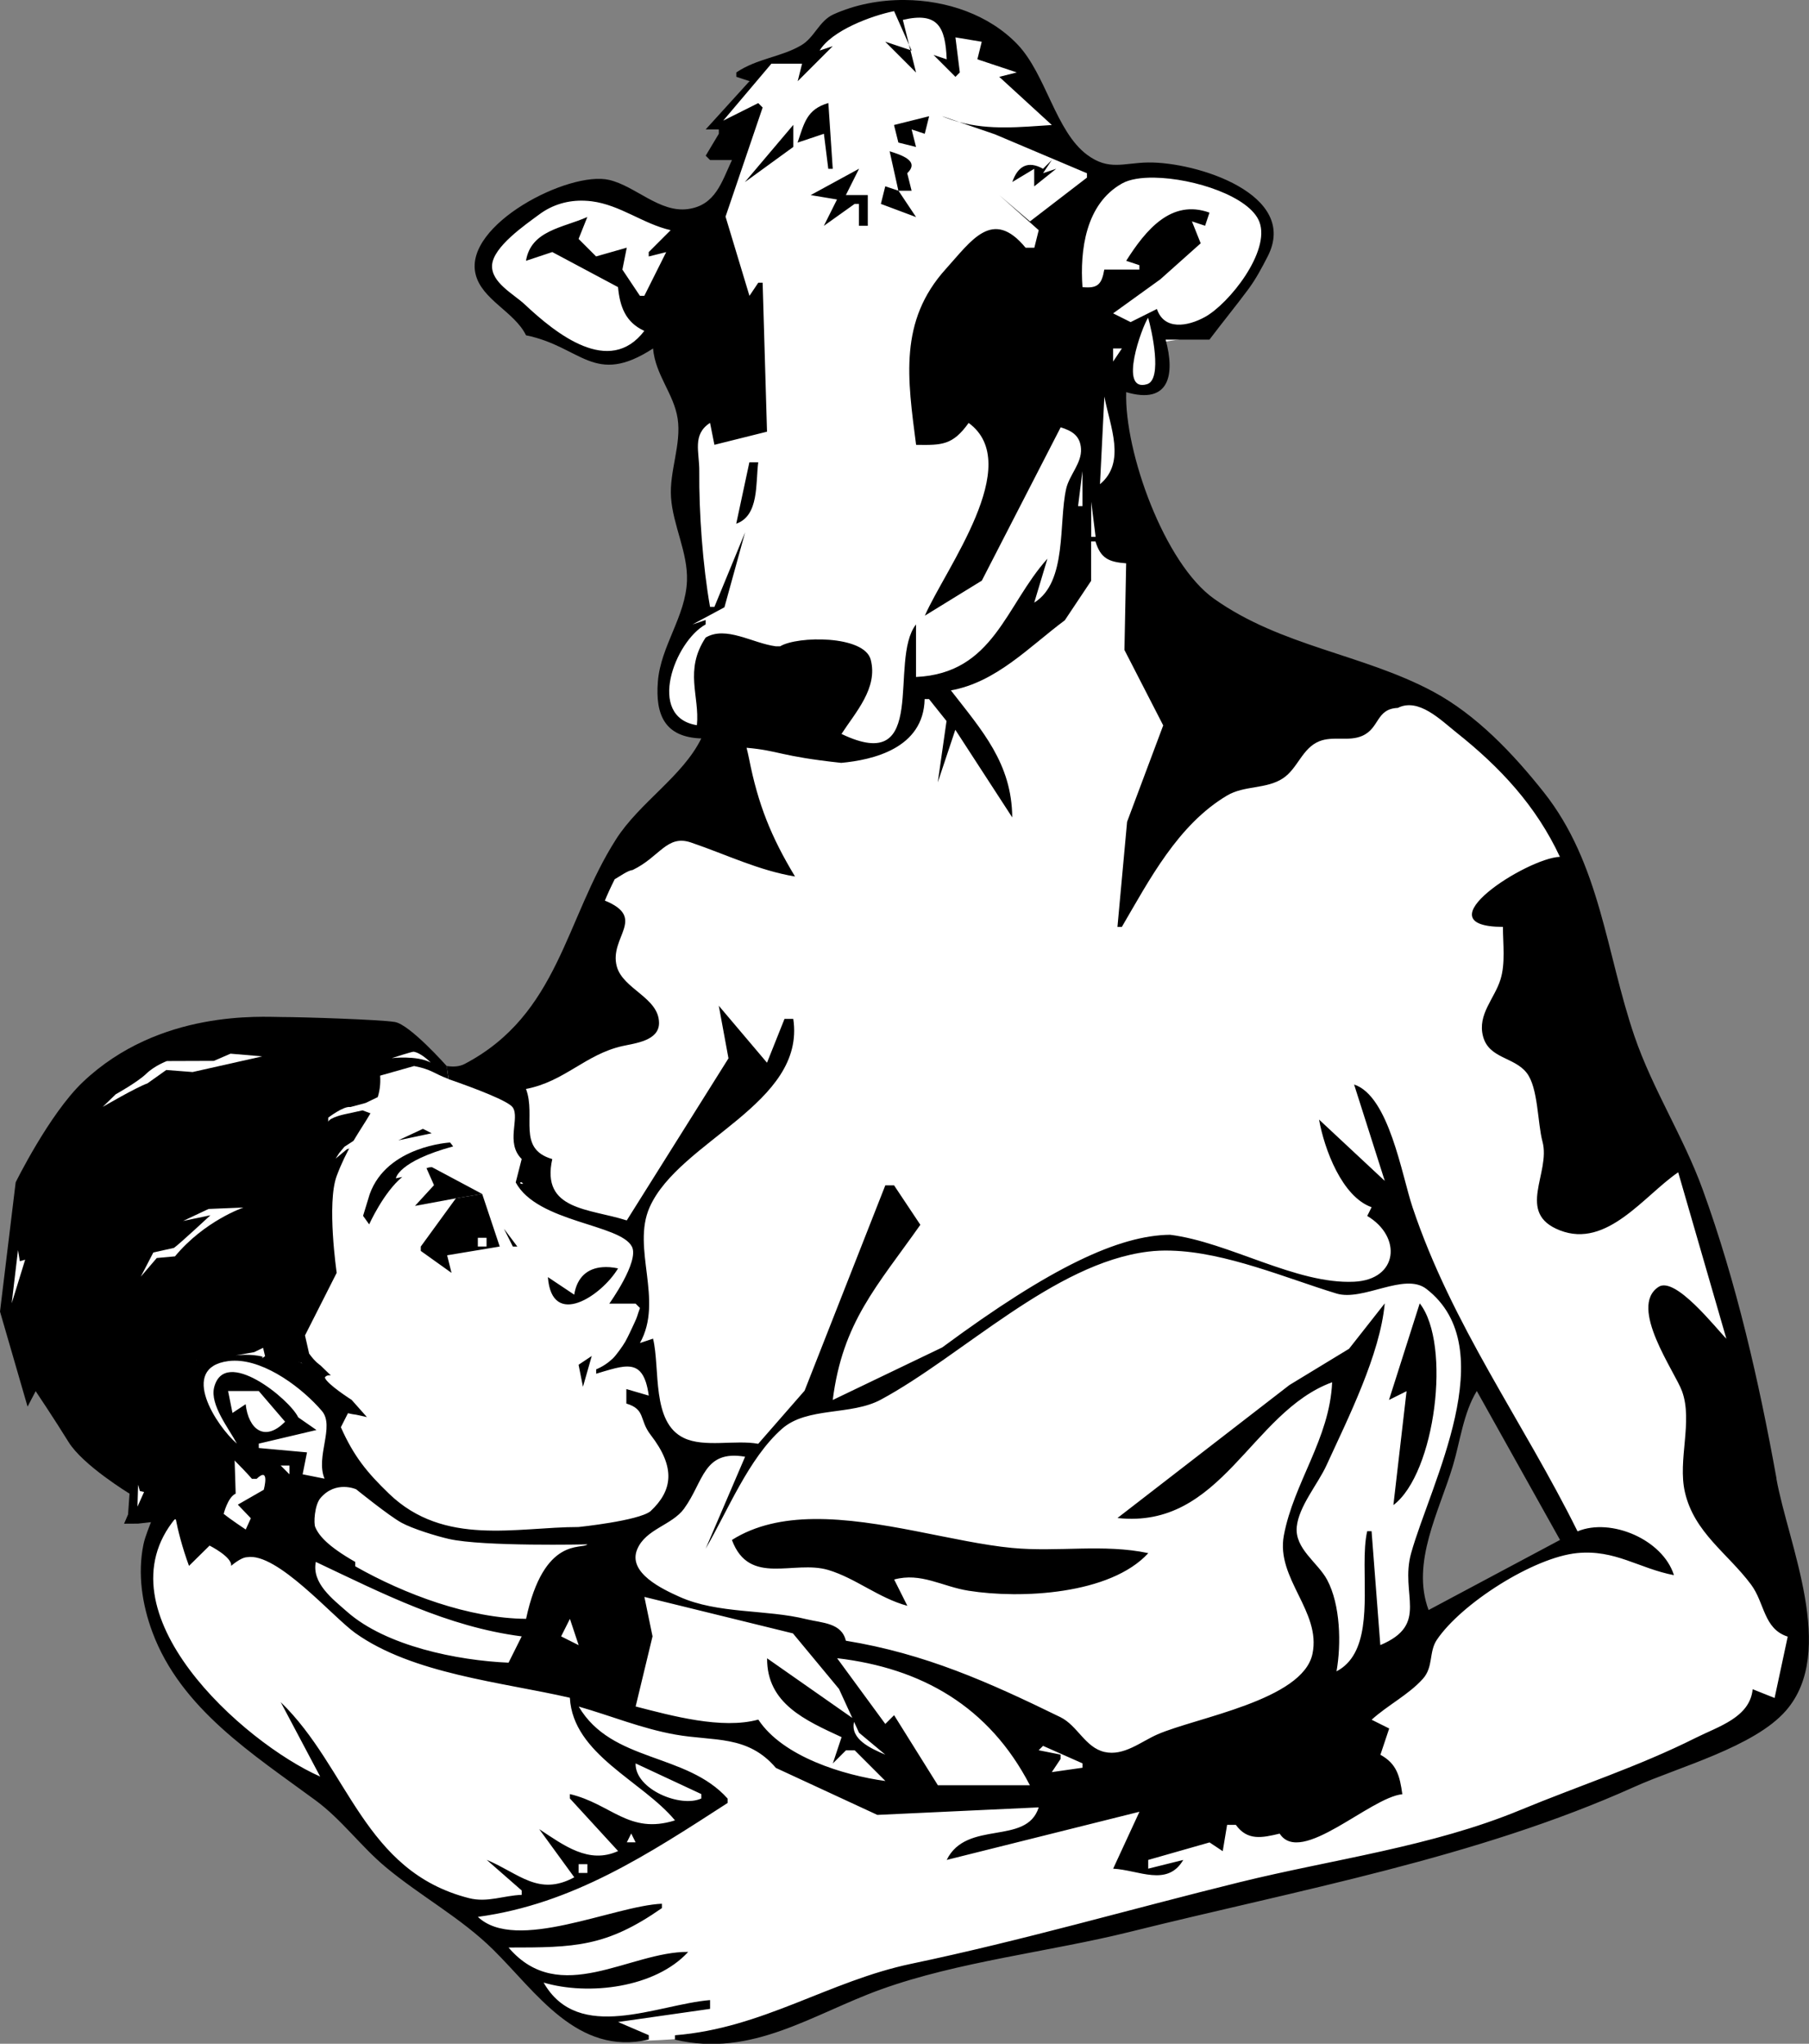 <?xml version="1.0" encoding="UTF-8"?><svg xmlns="http://www.w3.org/2000/svg" viewBox="0 0 442.29 499.73"><rect x="0" y="0" width="442.29" height="499.73" fill="#808080" stroke="none"/><defs><style>.cls-1{fill:#fff;}</style></defs><g id="svg8"><path id="path2" class="cls-1" d="M222.42,1.38c-11.09,0-15.04,1.06-20.84,6.4-2.88,2.66-5.8,5.08-9.75,6.43-7.86,2.71-11.56,3.63-9.12,5.14,1.39,.86,.39,2.56-3.8,6.82-4.07,4.15-3.53,4.53-2.23,5.34,1.35,.83,1.2,2.05-.03,3.52-1.96,2.36-.03,2.89,2.93,2.89,2.08,0,.03,2.84-1.14,5.11-4.43,8.6-10.99,12.42-21.73,7-7.97-4.02-11.47-5.54-19.73-2.4-12.68,4.83-20.48,12.84-18.77,19.67,1.42,5.67,10.3,13.01,19.79,17.02,8.5,3.59,15.76,1.67,22.42-.55,1.94-.65,.77,3.68,1.82,6.81,.7,2.08,3.17,5.61,4.15,8.28,1.5,4.08,.5,6.95-.57,14.15-1.07,7.16,.12,9.79,1.66,15.95,2.64,10.49,2.53,17.47-.89,25.9-5.55,13.65-7.24,20.32,.09,23.73,2.03,.94,8.23,.05,8.24,.44,.01,.39-7.87,10.23-13.53,16.33-7.88,8.48-11.52,12.01-14.9,19.16-2.43,5.14-5.06,14.11-7.62,19.51-5.17,10.91-13.05,22.59-21.06,25.41l-7.01,2.47-8.48-1.84c-8.53-.89-10.67-4.72-25.02-3.88l-14.73,.87-8.75,2.67c-15.46,10.38-29.55,20.68-36.28,34.85-3.84,8.07-4.19,11.45-1.48,26.23,1.46,7.97,2.55,10.03,4.98,12.63,1.71,1.83,4.54,6.83,7.17,11.1,2.63,4.27,7.21,10.33,8.94,13.19l3.62,5.97-2.15,7.94c-.75,6.63-3.31,9.27-2.83,15.86,1.15,16.03,8.74,27.04,29.93,42.95,6.08,4.56,17.6,13.34,22.94,18.39s13.39,12.26,18.1,15.57c4.71,3.31,14.25,11.96,20.98,18.55,6.87,6.73,12.57,11.9,15.33,13.18,4.39,2.04,4.43,3.64,21.23,2.51l20.85-1.4,16.36-6.17c17.66-9.21,27.08-9.29,51.45-14.09,17.39-3.43,77.83-18.41,93.49-22.73,23.66-6.53,64.32-20.73,80.05-29.05,15.2-8.03,16.95-19.13,9.85-48.16-2.14-8.74-5.01-23.91-7.26-34.59-5.72-27.12-12.34-47.52-21.1-66.24-9.18-19.62-10.03-21.7-15.71-43.04-5.49-20.6-9.82-31.81-18.81-42.5-13.05-15.52-21.19-19.81-47.04-28.68-17.58-6.03-29.51-11.51-35.34-17.33-7.36-7.34-14.22-27.28-16.15-41.54-.78-5.77-2.2-8.57,.57-8.04,5.27,1.01,9,.78,9.27-5.54l.26-6.03,4.52-.73c4.9-1.44,5.2-.07,11.9-9.11,9.95-13.42,12.18-16.01,6.48-22.29-5.58-6.13-20.35-10.98-30.92-9.83-8.94,.97-14.06-2.53-21.49-16.66C246.11,7.06,239.56,1.37,222.42,1.38h0Zm139.72,334.15l22.53,42.22-35.39,16.41c-8.5-17.01,13.52-59.82,12.87-58.63Z"/><path id="path2-3" d="M122.18,304.79l-4.29-12.86-6.43,1.08-8.57,11.78v1.07l7.5,5.36-1.07-4.29,12.86-2.14Zm-5.35-2.14h2.14v2.14h-2.14v-2.14Zm6.43-2.14l2.14,4.28h1.07l-3.21-4.28Zm18.21,33.19l1.07,5.36,2.14-7.5-3.21,2.14Zm5.79-23.85c-3.57,.29-6.16,2.37-6.86,6.72l-6.43-4.29c.97,12.71,13.18,4.51,17.14-2.14-1.37-.29-2.67-.39-3.85-.29Zm35.98-196.8l-3.21,14.99c5.58-1.96,4.7-9.84,5.35-14.99h-2.14Zm-1.07-68.56l11.79-8.57v-5.36l-11.79,13.93Zm20.36-19.29c-5.26,1.53-5.88,4.87-7.5,9.65l6.43-2.15,1.07,8.57h1.07l-1.07-16.07Zm4.28,22.5l3.22-6.43-11.79,6.43,6.43,1.07-3.21,6.43,7.5-5.35h1.07v5.35h2.14v-7.5h-5.36Zm15-5.35c3.2-3.04-1.57-4.48-4.28-5.36l2.14,9.64h3.21l-1.07-4.28Zm.46-31.37l.32,1.28,.3,.1-.62-1.38Zm-2.6,35.65l-3.21-1.07-1.07,4.29,8.57,3.21-4.29-6.43Zm2.92-34.38l-6.13-2.05,7.5,7.5-1.37-5.45Zm4.58,16.17l-8.57,2.14,1.07,4.29,4.29,1.07-1.08-4.29,3.22,1.07,1.07-4.28Zm3.21,0c1.38,.58,2.75,1.03,4.11,1.41l-4.11-1.41Zm27.85,12.85l-3.21,1.08,2.14-3.22-2.14,2.14c-3.67-2.07-6.18-.67-7.5,3.22l5.35-3.22v4.29l5.36-4.29Zm-10.72,337.24c-14.19-1.35-32.53-7.28-48.61-7.07-7.31,.09-14.16,1.46-19.93,5.11h0c4.25,11.37,15.12,4.79,23.57,7.32,6.65,1.99,12.28,6.84,19.29,8.75l-3.22-6.42c6.58-1.81,11.74,1.72,18.22,2.74,12.77,2.02,34.59,.95,43.91-9.17-10.87-2.31-22.2-.21-33.2-1.26Zm99.62-59.8l-7.5,23.57,4.29-2.14-3.22,27.85c10.2-7.72,14.2-39.28,6.43-49.27ZM258.22,41.28l-3.21,1.08,2.14-3.22-2.14,2.14c-3.67-2.07-6.18-.67-7.5,3.22l5.35-3.22v4.29l5.36-4.29Zm-27.85-12.85c1.38,.58,2.75,1.03,4.11,1.41l-4.11-1.41Zm-3.21,0l-8.57,2.14,1.07,4.29,4.29,1.07-1.08-4.29,3.22,1.07,1.07-4.28Zm-4.58-16.17l-6.13-2.05,7.5,7.5-1.37-5.45Zm-2.92,34.38l-3.21-1.07-1.07,4.29,8.57,3.21-4.29-6.43Zm2.6-35.65l.32,1.28,.3,.1-.62-1.38Zm-.46,31.37c3.2-3.04-1.57-4.48-4.28-5.36l2.14,9.64h3.21l-1.07-4.28Zm-15,5.35l3.22-6.43-11.79,6.43,6.43,1.07-3.21,6.43,7.5-5.35h1.07v5.35h2.14v-7.5h-5.36Zm-4.28-22.5c-5.26,1.53-5.88,4.87-7.5,9.65l6.43-2.15,1.07,8.57h1.07l-1.07-16.07Zm-20.36,19.29l11.79-8.57v-5.36l-11.79,13.93Zm1.07,68.56l-3.21,14.99c5.58-1.96,4.7-9.84,5.35-14.99h-2.14Zm-35.98,196.8c-3.57,.29-6.16,2.37-6.86,6.72l-6.43-4.29c.97,12.71,13.18,4.51,17.14-2.14-1.37-.29-2.67-.39-3.85-.29Zm-5.79,23.85l1.07,5.36,2.14-7.5-3.21,2.14Zm-18.21-33.19l2.14,4.28h1.07l-3.21-4.28Zm223.87,18.21l-7.5,23.57,4.29-2.14-3.22,27.85c10.2-7.72,14.2-39.28,6.43-49.27Zm-99.62,59.8c-14.19-1.35-32.53-7.28-48.61-7.07-7.31,.09-14.16,1.46-19.93,5.11h0c4.25,11.37,15.12,4.79,23.57,7.32,6.65,1.99,12.28,6.84,19.29,8.75l-3.22-6.42c6.58-1.81,11.74,1.72,18.22,2.74,12.77,2.02,34.59,.95,43.91-9.17-10.87-2.31-22.2-.21-33.2-1.26Zm-124.25-78.01l2.14,4.28h1.07l-3.21-4.28Zm18.21,33.19l1.07,5.36,2.14-7.5-3.21,2.14Zm5.79-23.85c-3.57,.29-6.16,2.37-6.86,6.72l-6.43-4.29c.97,12.71,13.18,4.51,17.14-2.14-1.37-.29-2.67-.39-3.85-.29Zm35.98-196.8l-3.21,14.99c5.58-1.96,4.7-9.84,5.35-14.99h-2.14Zm-1.07-68.56l11.79-8.57v-5.36l-11.79,13.93Zm20.36-19.29c-5.26,1.53-5.88,4.87-7.5,9.65l6.43-2.15,1.07,8.57h1.07l-1.07-16.07Zm4.28,22.5l3.22-6.43-11.79,6.43,6.43,1.07-3.21,6.43,7.5-5.35h1.07v5.35h2.14v-7.5h-5.36Zm15-5.35c3.2-3.04-1.57-4.48-4.28-5.36l2.14,9.64h3.21l-1.07-4.28Zm.46-31.37l.32,1.28,.3,.1-.62-1.38Zm-2.6,35.65l-3.21-1.07-1.07,4.29,8.57,3.21-4.29-6.43Zm2.92-34.38l-6.13-2.05,7.5,7.5-1.37-5.45Zm4.58,16.17l-8.57,2.14,1.07,4.29,4.29,1.07-1.08-4.29,3.22,1.07,1.07-4.28Zm3.21,0c1.38,.58,2.75,1.03,4.11,1.41l-4.11-1.41Zm27.85,12.85l-3.21,1.08,2.14-3.22-2.14,2.14c-3.67-2.07-6.18-.67-7.5,3.22l5.35-3.22v4.29l5.36-4.29Zm-10.72,337.24c-14.19-1.35-32.53-7.28-48.61-7.07-7.31,.09-14.16,1.46-19.93,5.11h0c4.25,11.37,15.12,4.79,23.57,7.32,6.65,1.99,12.28,6.84,19.29,8.75l-3.22-6.42c6.58-1.81,11.74,1.72,18.22,2.74,12.77,2.02,34.59,.95,43.91-9.17-10.87-2.31-22.2-.21-33.2-1.26Zm99.62-59.8l-7.5,23.57,4.29-2.14-3.22,27.85c10.2-7.72,14.2-39.28,6.43-49.27ZM258.22,41.28l-3.21,1.08,2.14-3.22-2.14,2.14c-3.67-2.07-6.18-.67-7.5,3.22l5.35-3.22v4.29l5.36-4.29Zm-27.85-12.85c1.38,.58,2.75,1.03,4.11,1.41l-4.11-1.41Zm-3.21,0l-8.57,2.14,1.07,4.29,4.29,1.07-1.08-4.29,3.22,1.07,1.07-4.28Zm-4.58-16.17l-6.13-2.05,7.5,7.5-1.37-5.45Zm-2.92,34.38l-3.21-1.07-1.07,4.29,8.57,3.21-4.29-6.43Zm2.6-35.65l.32,1.28,.3,.1-.62-1.38Zm-.46,31.37c3.2-3.04-1.57-4.48-4.28-5.36l2.14,9.64h3.21l-1.07-4.28Zm-15,5.35l3.22-6.43-11.79,6.43,6.43,1.07-3.21,6.43,7.5-5.35h1.07v5.35h2.14v-7.5h-5.36Zm-4.28-22.5c-5.26,1.53-5.88,4.87-7.5,9.65l6.43-2.15,1.07,8.57h1.07l-1.07-16.07Zm-20.36,19.29l11.79-8.57v-5.36l-11.79,13.93Zm1.07,68.56l-3.21,14.99c5.58-1.96,4.7-9.84,5.35-14.99h-2.14Zm-35.98,196.8c-3.57,.29-6.16,2.37-6.86,6.72l-6.43-4.29c.97,12.71,13.18,4.51,17.14-2.14-1.37-.29-2.67-.39-3.85-.29Zm-5.79,23.85l1.07,5.36,2.14-7.5-3.21,2.14Zm-18.21-33.19l2.14,4.28h1.07l-3.21-4.28Zm-1.08,4.28l-4.29-12.86-6.43,1.08-8.57,11.78v1.07l7.5,5.36-1.07-4.29,12.86-2.14Zm-5.35-2.14h2.14v2.14h-2.14v-2.14Zm-12.52-17.02c.18-.05,.9-.23,1.32-.23-.46-.1-1.16,.17-1.32,.23Zm242.82,33.09l-7.5,23.57,4.29-2.14-3.22,27.85c10.2-7.72,14.2-39.28,6.43-49.27Zm-99.62,59.8c-14.19-1.35-32.53-7.28-48.61-7.07-7.31,.09-14.16,1.46-19.93,5.11h0c4.25,11.37,15.12,4.79,23.57,7.32,6.65,1.99,12.28,6.84,19.29,8.75l-3.22-6.42c6.58-1.81,11.74,1.72,18.22,2.74,12.77,2.02,34.59,.95,43.91-9.17-10.87-2.31-22.2-.21-33.2-1.26Zm-125.33-73.73l-4.29-12.86-6.43,1.08-8.57,11.78v1.07l7.5,5.36-1.07-4.29,12.86-2.14Zm-5.35-2.14h2.14v2.14h-2.14v-2.14Zm-12.52-17.02c.18-.05,.9-.23,1.32-.23-.46-.1-1.16,.17-1.32,.23Zm18.95,14.88l2.14,4.28h1.07l-3.21-4.28Zm18.21,33.19l1.07,5.36,2.14-7.5-3.21,2.14Zm5.79-23.85c-3.57,.29-6.16,2.37-6.86,6.72l-6.43-4.29c.97,12.71,13.18,4.51,17.14-2.14-1.37-.29-2.67-.39-3.85-.29Zm35.98-196.8l-3.21,14.99c5.58-1.96,4.7-9.84,5.35-14.99h-2.14Zm-1.07-68.56l11.79-8.57v-5.36l-11.79,13.93Zm20.36-19.29c-5.26,1.53-5.88,4.87-7.5,9.65l6.43-2.15,1.07,8.57h1.07l-1.07-16.07Zm4.28,22.5l3.22-6.43-11.79,6.43,6.43,1.07-3.21,6.43,7.5-5.35h1.07v5.35h2.14v-7.5h-5.36Zm15-5.35c3.2-3.04-1.57-4.48-4.28-5.36l2.14,9.64h3.21l-1.07-4.28Zm.46-31.37l.32,1.28,.3,.1-.62-1.38Zm-2.6,35.65l-3.21-1.07-1.07,4.29,8.57,3.21-4.29-6.43Zm2.92-34.38l-6.13-2.05,7.5,7.5-1.37-5.45Zm4.58,16.17l-8.57,2.14,1.07,4.29,4.29,1.07-1.08-4.29,3.22,1.07,1.07-4.28Zm3.21,0c1.38,.58,2.75,1.03,4.11,1.41l-4.11-1.41Zm27.85,12.85l-3.21,1.08,2.14-3.22-2.14,2.14c-3.67-2.07-6.18-.67-7.5,3.22l5.35-3.22v4.29l5.36-4.29Zm-10.72,337.24c-14.19-1.35-32.53-7.28-48.61-7.07-7.31,.09-14.16,1.46-19.93,5.11h0c4.25,11.37,15.12,4.79,23.57,7.32,6.65,1.99,12.28,6.84,19.29,8.75l-3.22-6.42c6.58-1.81,11.74,1.72,18.22,2.74,12.77,2.02,34.59,.95,43.91-9.17-10.87-2.31-22.2-.21-33.2-1.26Zm99.62-59.8l-7.5,23.57,4.29-2.14-3.22,27.85c10.2-7.72,14.2-39.28,6.43-49.27ZM258.22,41.28l-3.21,1.08,2.14-3.22-2.14,2.14c-3.67-2.07-6.18-.67-7.5,3.22l5.35-3.22v4.29l5.36-4.29Zm-27.85-12.85c1.38,.58,2.75,1.03,4.11,1.41l-4.11-1.41Zm-3.21,0l-8.57,2.14,1.07,4.29,4.29,1.07-1.08-4.29,3.22,1.07,1.07-4.28Zm-4.58-16.17l-6.13-2.05,7.5,7.5-1.37-5.45Zm-2.92,34.38l-3.21-1.07-1.07,4.29,8.57,3.21-4.29-6.43Zm2.6-35.65l.32,1.28,.3,.1-.62-1.38Zm-.46,31.37c3.2-3.04-1.57-4.48-4.28-5.36l2.14,9.64h3.21l-1.07-4.28Zm-15,5.35l3.22-6.43-11.79,6.43,6.43,1.07-3.21,6.43,7.5-5.35h1.07v5.35h2.14v-7.5h-5.36Zm-4.28-22.5c-5.26,1.53-5.88,4.87-7.5,9.65l6.43-2.15,1.07,8.57h1.07l-1.07-16.07Zm-20.36,19.29l11.79-8.57v-5.36l-11.79,13.93Zm1.07,68.56l-3.21,14.99c5.58-1.96,4.7-9.84,5.35-14.99h-2.14Zm-35.98,196.8c-3.57,.29-6.16,2.37-6.86,6.72l-6.43-4.29c.97,12.71,13.18,4.51,17.14-2.14-1.37-.29-2.67-.39-3.85-.29Zm-5.79,23.85l1.07,5.36,2.14-7.5-3.21,2.14Zm-18.21-33.19l2.14,4.28h1.07l-3.21-4.28Zm-1.08,4.28l-4.29-12.86-6.43,1.08-8.57,11.78v1.07l7.5,5.36-1.07-4.29,12.86-2.14Zm-5.35-2.14h2.14v2.14h-2.14v-2.14Zm-12.52-17.02c.18-.05,.9-.23,1.32-.23-.46-.1-1.16,.17-1.32,.23Zm242.82,33.09l-7.5,23.57,4.29-2.14-3.22,27.85c10.2-7.72,14.2-39.28,6.43-49.27Zm-99.62,59.8c-14.19-1.35-32.53-7.28-48.61-7.07-7.31,.09-14.16,1.46-19.93,5.11h0c4.25,11.37,15.12,4.79,23.57,7.32,6.65,1.99,12.28,6.84,19.29,8.75l-3.22-6.42c6.58-1.81,11.74,1.72,18.22,2.74,12.77,2.02,34.59,.95,43.91-9.17-10.87-2.31-22.2-.21-33.2-1.26Zm-125.33-73.73l-4.29-12.86-6.43,1.08-8.57,11.78v1.07l7.5,5.36-1.07-4.29,12.86-2.14Zm-5.35-2.14h2.14v2.14h-2.14v-2.14Zm-12.52-17.02c.18-.05,.9-.23,1.32-.23-.46-.1-1.16,.17-1.32,.23Zm18.95,14.88l2.14,4.28h1.07l-3.21-4.28Zm18.21,33.19l1.07,5.36,2.14-7.5-3.21,2.14Zm5.79-23.85c-3.57,.29-6.16,2.37-6.86,6.72l-6.43-4.29c.97,12.71,13.18,4.51,17.14-2.14-1.37-.29-2.67-.39-3.85-.29Zm35.98-196.8l-3.21,14.99c5.58-1.96,4.7-9.84,5.35-14.99h-2.14Zm-1.07-68.56l11.79-8.57v-5.36l-11.79,13.93Zm20.36-19.29c-5.26,1.53-5.88,4.87-7.5,9.65l6.43-2.15,1.07,8.57h1.07l-1.07-16.07Zm4.28,22.5l3.22-6.43-11.79,6.43,6.43,1.07-3.21,6.43,7.5-5.35h1.07v5.35h2.14v-7.5h-5.36Zm15-5.35c3.2-3.04-1.57-4.48-4.28-5.36l2.14,9.64h3.21l-1.07-4.28Zm.46-31.37l.32,1.28,.3,.1-.62-1.38Zm-2.6,35.65l-3.21-1.07-1.07,4.29,8.57,3.21-4.29-6.43Zm2.92-34.38l-6.13-2.05,7.5,7.5-1.37-5.45Zm4.58,16.17l-8.57,2.14,1.07,4.29,4.29,1.07-1.08-4.29,3.22,1.07,1.07-4.28Zm3.21,0c1.38,.58,2.75,1.03,4.11,1.41l-4.11-1.41Zm27.85,12.85l-3.21,1.08,2.14-3.22-2.14,2.14c-3.67-2.07-6.18-.67-7.5,3.22l5.35-3.22v4.29l5.36-4.29Zm-10.72,337.24c-14.19-1.35-32.53-7.28-48.61-7.07-7.31,.09-14.16,1.46-19.93,5.11h0c4.25,11.37,15.12,4.79,23.57,7.32,6.65,1.99,12.28,6.84,19.29,8.75l-3.22-6.42c6.58-1.81,11.74,1.72,18.22,2.74,12.77,2.02,34.59,.95,43.91-9.17-10.87-2.31-22.2-.21-33.2-1.26Zm99.62-59.8l-7.5,23.57,4.29-2.14-3.22,27.85c10.2-7.72,14.2-39.28,6.43-49.27ZM258.22,41.28l-3.21,1.08,2.14-3.22-2.14,2.14c-3.67-2.07-6.18-.67-7.5,3.22l5.35-3.22v4.29l5.36-4.29Zm-27.85-12.85c1.38,.58,2.75,1.03,4.11,1.41l-4.11-1.41Zm-3.21,0l-8.57,2.14,1.07,4.29,4.29,1.07-1.08-4.29,3.22,1.07,1.07-4.28Zm-4.58-16.17l-6.13-2.05,7.5,7.5-1.37-5.45Zm-2.92,34.38l-3.21-1.07-1.07,4.29,8.57,3.21-4.29-6.43Zm2.6-35.65l.32,1.28,.3,.1-.62-1.38Zm-.46,31.37c3.2-3.04-1.57-4.48-4.28-5.36l2.14,9.64h3.21l-1.07-4.28Zm-15,5.35l3.22-6.43-11.79,6.43,6.43,1.07-3.21,6.43,7.5-5.35h1.07v5.35h2.14v-7.5h-5.36Zm-4.28-22.5c-5.26,1.53-5.88,4.87-7.5,9.65l6.43-2.15,1.07,8.57h1.07l-1.07-16.07Zm-20.36,19.29l11.79-8.57v-5.36l-11.79,13.93Zm1.07,68.56l-3.21,14.99c5.58-1.96,4.7-9.84,5.35-14.99h-2.14Zm-35.98,196.8c-3.57,.29-6.16,2.37-6.86,6.72l-6.43-4.29c.97,12.71,13.18,4.51,17.14-2.14-1.37-.29-2.67-.39-3.85-.29Zm-5.79,23.85l1.07,5.36,2.14-7.5-3.21,2.14Zm-18.21-33.19l2.14,4.28h1.07l-3.21-4.28Zm-1.08,4.28l-4.29-12.86-6.43,1.08-8.57,11.78v1.07l7.5,5.36-1.07-4.29,12.86-2.14Zm-5.35-2.14h2.14v2.14h-2.14v-2.14Zm-12.52-17.02c.18-.05,.9-.23,1.32-.23-.46-.1-1.16,.17-1.32,.23Zm242.82,33.09l-7.5,23.57,4.29-2.14-3.22,27.85c10.2-7.72,14.2-39.28,6.43-49.27Zm-99.62,59.8c-14.19-1.35-32.53-7.28-48.61-7.07-7.31,.09-14.16,1.46-19.93,5.11h0c4.25,11.37,15.12,4.79,23.57,7.32,6.65,1.99,12.28,6.84,19.29,8.75l-3.22-6.42c6.58-1.81,11.74,1.72,18.22,2.74,12.77,2.02,34.59,.95,43.91-9.17-10.87-2.31-22.2-.21-33.2-1.26ZM183.24,113.05l-3.21,14.99c5.58-1.96,4.7-9.84,5.35-14.99h-2.14Zm-1.07-68.56l11.79-8.57v-5.36l-11.79,13.93Zm20.36-19.29c-5.26,1.53-5.88,4.87-7.5,9.65l6.43-2.15,1.07,8.57h1.07l-1.07-16.07Zm4.28,22.5l3.22-6.43-11.79,6.43,6.43,1.07-3.21,6.43,7.5-5.35h1.07v5.35h2.14v-7.5h-5.36Zm15-5.35c3.2-3.04-1.57-4.48-4.28-5.36l2.14,9.64h3.21l-1.07-4.28Zm.46-31.37l.32,1.28,.3,.1-.62-1.38Zm-2.6,35.65l-3.21-1.07-1.07,4.29,8.57,3.21-4.29-6.43Zm2.92-34.38l-6.13-2.05,7.5,7.5-1.37-5.45Zm4.58,16.17l-8.57,2.14,1.07,4.29,4.29,1.07-1.08-4.29,3.22,1.07,1.07-4.28Zm3.21,0c1.38,.58,2.75,1.03,4.11,1.41l-4.11-1.41Zm27.85,12.85l-3.21,1.08,2.14-3.22-2.14,2.14c-3.67-2.07-6.18-.67-7.5,3.22l5.35-3.22v4.29l5.36-4.29Zm-10.72,337.24c-14.19-1.35-32.53-7.28-48.61-7.07-7.31,.09-14.16,1.46-19.93,5.11h0c4.25,11.37,15.12,4.79,23.57,7.32,6.65,1.99,12.28,6.84,19.29,8.75l-3.22-6.42c6.58-1.81,11.74,1.72,18.22,2.74,12.77,2.02,34.59,.95,43.91-9.17-10.87-2.31-22.2-.21-33.2-1.26Zm99.62-59.8l-7.5,23.57,4.29-2.14-3.22,27.85c10.2-7.72,14.2-39.28,6.43-49.27ZM258.22,41.28l-3.21,1.08,2.14-3.22-2.14,2.14c-3.67-2.07-6.18-.67-7.5,3.22l5.35-3.22v4.29l5.36-4.29Zm-23.74-11.44l-4.11-1.41c1.38,.58,2.75,1.03,4.11,1.41Zm-14.82,5.02l4.29,1.07-1.08-4.29,3.22,1.07,1.07-4.28-8.57,2.14,1.07,4.29Zm4.29-17.15l-1.37-5.45-6.13-2.05,7.5,7.5Zm-7.5,27.85l-1.07,4.29,8.57,3.21-4.29-6.43-3.21-1.07Zm5.81-34.58l.32,1.28,.3,.1-.62-1.38Zm-.46,31.37c3.2-3.04-1.57-4.48-4.28-5.36l2.14,9.64h3.21l-1.07-4.28Zm-11.78-1.08l-11.79,6.43,6.43,1.07-3.21,6.43,7.5-5.35h1.07v5.35h2.14v-7.5h-5.36l3.22-6.43Zm-7.5,0h1.07l-1.07-16.07c-5.26,1.53-5.88,4.87-7.5,9.65l6.43-2.15,1.07,8.57Zm-8.57-5.35v-5.36l-11.79,13.93,11.79-8.57Zm-13.93,92.11c5.58-1.96,4.7-9.84,5.35-14.99h-2.14l-3.21,14.99Zm167.1,190.67l-7.5,23.57,4.29-2.14-3.22,27.85c10.2-7.72,14.2-39.28,6.43-49.27Zm-99.62,59.8c-14.19-1.35-32.53-7.28-48.61-7.07-7.31,.09-14.16,1.46-19.93,5.11h0c4.25,11.37,15.12,4.79,23.57,7.32,6.65,1.99,12.28,6.84,19.29,8.75l-3.22-6.42c6.58-1.81,11.74,1.72,18.22,2.74,12.77,2.02,34.59,.95,43.91-9.17-10.87-2.31-22.2-.21-33.2-1.26Zm186.85-16.96c-4.28-23.73-9.81-48-18.06-70.7-4.68-12.88-12.24-24.51-16.68-37.49-6.95-20.36-8.32-42.19-22.2-59.68-7.43-9.36-16.44-18.9-27.08-24.59-17.13-9.16-37.09-11.01-53.51-22.68-12.14-8.62-21.93-35.92-21.47-50.51,10.53,3.09,12-4.19,9.64-12.85h10.72c3.1-4.12,6.37-8.1,9.44-12.24,1.9-2.55,3.35-5.29,4.8-8.12,7.76-15.17-17.39-23.1-29.23-22.95-5.99,.08-9.59,2.09-14.93-1.88-7.69-5.71-10.04-19.65-17-26.97C241.82,3.58,231.42,.07,221.2,0c-6.13-.05-12.19,1.15-17.41,3.51-3.53,1.6-4.65,5.68-7.92,7.58-4.97,2.91-10.69,3.16-15.84,6.62v1.07l3.22,1.07-10.71,11.79h3.21v1.07l-3.21,5.36,1.07,1.07h5.35c-2.52,5.37-4.02,11.05-10.75,11.98-6.92,.95-12.8-5.59-19.25-7.12-9.83-2.32-35.52,10.91-32.7,22.96,1.48,6.33,9.53,9.25,12.35,15.03,13.61,2.76,16.61,12.6,31.06,3.22,.56,6.48,5.08,11.06,6.01,17.14,.96,6.27-2.06,12.91-1.62,19.28,.47,6.85,4.14,13.44,3.9,20.36-.3,8.72-6.42,15.97-7.11,24.64-.67,8.27,1.76,13.64,10.61,13.93-4.5,9.23-15.11,15.68-20.83,24.64-12.5,19.56-13.95,42.81-37,54.94-1.29,.68-2.82,.76-4.43,.51l.48,3.22c6.61,2.3,14.63,5.35,15.69,6.92,1.78,2.66-1.85,8.62,2.18,12.61l-1.46,5.72c5.3,9.85,25.56,10.14,28.41,15.71,1.86,3.63-5.53,13.93-5.53,13.93h6.43l1.07,1.07c-.79,2.14-.5,1.83-1.46,3.86-.57,1.22-1.43,3.12-2.15,4.4-.55,.97-2.22,3.31-3.03,4.08-1.14,1.08-2.47,1.99-4.07,2.66v1.07c1.25-.38,2.41-.74,3.47-1.03,1.62-.45,3.02-.75,4.22-.73,1.22,.02,2.23,.37,3.04,1.22,.57,.6,1.04,1.45,1.42,2.6,.29,.9,.53,1.99,.71,3.29l-5.48-1.6v3.54c4.78,1.45,3.08,3.96,5.93,7.65,6.18,7.98,5.4,13.61-.04,18.69-2.99,2.35-17.56,3.85-17.56,3.85-15.19,0-32.86,4.84-46.33-8.12-5.41-5.21-8.64-9.17-11.8-16.28l2.08-4.11-11.71-11.63c-7.89-3.12-28.96-9.01-27.49,6.48,.84,8.77,9.96,15.63,15.38,21.88h1.14c3.35-3.21,1.75,2.67,1.75,2.67l-6.34,3.64,3.18,3.33-1.25,2.75s-3.65-2.41-5.39-3.83l-15.72-7.2c.04,.1,.05,.21,.07,.31,.57,4.03-3.13,10.28-3.97,14.39-1.46,7.11-.33,14.65,2.19,21.42,6.97,18.77,24.68,29.92,39.93,41.16,6.38,4.71,11.06,11.26,17.15,16.33,8.49,7.08,18.34,12.35,26.25,20.16,10.51,10.36,20.58,26.06,38.03,21.97v-1.07l-7.5-3.22,22.49-3.21v-2.15c-12.91,1.06-32.17,10.67-40.7-4.28,10.99,3.25,27.33,1.28,35.35-7.5-14.28-.14-31.42,13.6-43.92-1.07,16.16,0,23.86-.12,37.49-9.64v-1.07c-11.8,.51-35.71,12.04-44.99,3.21,23.17-3.12,41.73-15.36,61.06-27.85v-1.07c-10.11-11.3-28.3-8.74-36.41-22.5,7.9,2.26,15.38,5.37,23.57,6.84,9.44,1.7,17.7,.02,24.64,8.16l24.81,11.49,39.45-1.84c-2.98,9.44-17.6,2.93-22.5,12.85l47.13-11.78-6.43,13.92c6.23,.32,13.24,4.53,17.14-2.14l-8.57,2.14v-2.14l15-4.28,3.22,2.14,1.07-6.43h2.14c2.82,3.91,6.35,3.18,10.71,2.14,5.19,7.98,22.02-8.82,29.99-9.64-.61-4.39-1.34-7.45-5.36-9.64l2.15-6.43-4.29-2.14c3.88-3.54,9.04-6.12,12.51-9.99,2.64-2.93,1.43-6.57,3.43-9.55,6-8.9,23.66-20.16,34.3-21.21,9.31-.91,15.06,3.74,23.67,5.4-2.73-8.72-15.44-14.11-23.57-10.71-13.28-26.81-30.69-50.39-40.35-79.27-2.63-7.84-5.74-27.19-14.28-29.99l7.5,23.57-16.07-15c1.28,7.21,5.61,18.88,12.85,21.43l-1.07,2.14c8.51,5.05,7.64,15.57-3.21,16.08-14.18,.67-30.6-9.68-44.99-11.48-12.47,.13-29.12,7.88-55.7,27.54l-26.78,12.86c2.4-19.03,10.8-27.77,21.42-42.84l-6.42-9.64h-2.15l-19.73,50.2-11.34,12.99c-5.59-1.03-13.2,.98-18.19-1.43-7.97-3.82-5.74-16.86-7.52-24.28l-3.21,1.07c5.87-10.47-2.1-23.12,2.37-33.2,7.25-16.32,38.24-25.27,35.12-46.06h-2.14l-4.28,10.72-11.79-13.93,2.37,12.86-24.87,39.63c-9.16-2.94-21.02-2.42-18.21-15-8.72-2.53-3.89-10.45-6.43-17.15,9.38-1.76,14.56-8.46,23.57-10.48,3.13-.7,8.96-1.29,8.96-5.64,0-6.22-8.85-8.26-10.34-13.88-1.89-7.11,7.47-11.8-2.9-16.05,.67-1.62,1.48-3.39,2.4-5.22,1.4-.81,3.23-2.15,4.38-2.26,6.67-3.2,8.37-8.74,14.29-6.72,8.73,2.97,16.36,6.78,25.42,8.31-5.84-9.68-9.03-17.6-11.24-28.81-.2-.98-.4-1.87-.61-2.67,7.96,.69,8.06,2.07,23.15,3.69,7.61-.7,20.13-3.49,20.39-15.59h1.07l4.28,5.36-2.14,15,4.29-12.86,13.92,21.43c-.11-13.23-7.4-21.26-15-31.06,11.14-2.01,19.13-10.65,27.85-17.14l6.43-9.64v-9.64h1.07c1.26,4.16,3.27,5.03,7.5,5.35l-.42,21.18,9.48,18.45-8.83,23.57-2.36,25.71h1.07c6.77-11.58,13.72-24.98,25.71-32.12,4.24-2.53,9.63-1.53,13.7-4.23,3.62-2.4,4.67-7.37,8.89-9.06,3.32-1.33,7.18,.12,10.45-1.3,4.34-1.88,3.35-6.61,8.73-6.85,5.08-2.56,10.49,2.97,14.38,6.06,10.68,8.49,19.44,17.9,25.25,30.36-7.94,.25-34.34,17.06-13.93,17.13,0,4.12,.64,8.89-.6,12.86-1.46,4.72-5.66,8.52-4.27,13.88,1.43,5.48,7.58,5.02,10.65,8.92,2.86,3.6,2.66,12.28,3.89,16.84,2.08,7.69-6.64,17.46,4.26,21.7,11.52,4.49,20.53-8.46,28.92-14.2l11.78,40.7c-2.52-2.52-12.48-15.36-16.58-12.68-7.47,4.9,4.02,20.74,5.75,25.54,2.67,7.37-1.11,16.8,.69,24.64,2.28,9.92,10.44,14.93,16.16,22.59,3.39,4.54,3.04,10.84,8.98,12.75l-3.21,15-5.36-2.14c-.68,6.91-8.34,9.08-13.91,11.88-14,7.03-28.49,11.69-42.86,17.64-21.68,8.99-45.88,12.06-68.55,17.64-26.9,6.63-53.19,14.27-80.34,19.96-20.26,4.24-36.36,15.79-57.84,17.49v1.07c18.82,4.48,33.7-6.27,50.34-12.27,18.99-6.85,41.34-9.21,61.05-14.12,40.87-10.17,84.62-18.05,123.19-35.42,10.71-4.82,29.34-9.75,37.07-18.65,12.53-14.42,.54-40.67-2.34-56.66ZM162.89,61.63l-5.36,10.71h-1.07l-4.29-6.42,1.07-5.36-7.5,2.14-4.28-4.28,2.14-5.36c-5.98,2.65-13.79,3.28-15,10.71l6.43-2.14,16.07,8.57c.46,4.84,1.87,8.62,6.43,10.71-8.54,11.22-21.6,.69-29.27-6.51-2.64-2.48-8.19-5.3-7.95-9.55,.27-4.53,8.17-9.92,11.52-12.41,3.28-2.44,7.11-3.53,11.12-3.36,.57,.02,1.15,.07,1.73,.14,6.97,.89,12.58,5.53,19.29,7.06l-5.36,5.36v1.07l4.29-1.07Zm-35.35,227.45l.36,.36c-.53,.18-1.18-.36-.36-.36Zm-67.48,54.27l-3.22,2.14-1.07-5.36h7.5l6.43,7.5c-4.98,5.07-8.95,1.87-9.64-4.28Zm3.21,10.71v-1.07l14.1-3.33-4.46-3.1c-2.06-4.42-17.97-17.4-20.55-7.34-1.09,4.28,3.67,10.18,5.56,13.77-4.9-4.17-14.36-18.54-2.12-20.18,.5-.07,1.01-.1,1.53-.1,7.74-.05,16.75,6.87,21.37,12.29,3.22,3.78-1.61,11.17,.65,16.56l-5.36-1.07,1.07-5.36-11.78-1.07Zm7.5,4.29v2.14l-2.14-2.14h2.14Zm72.84,99.61h-2.14v-2.14h2.14v2.14Zm9.65-7.49l1.07-2.15,1.07,2.15h-2.14Zm18.21-11.79v1.07c-5.04,2.36-16.24-2.23-16.07-8.57l16.07,7.5Zm-6.43,6.43c-11.28,3.54-15.56-4.03-25.71-6.43v1.07l11.79,12.86c-7.16,3.28-13.27-1.4-19.29-5.36l8.58,11.78c-8.76,4.72-13.47-.93-21.43-4.28l8.57,7.5v1.07c-4.44,.16-8.35,1.94-12.86,.81-25.83-6.55-29.42-31.82-46.06-47.94l9.65,18.21c-18.82-8.33-54.46-40.17-35.35-63.19,.52,2.77,1.6,7.11,3.28,11.67l5.03-4.96s5.59,2.81,5.27,4.96c0,0,2.36-2.09,3.9-2.12,7.29-1.27,20.92,14.58,26.44,18.53,14.07,10.05,35.96,12.02,52.48,15.84,.76,13.89,17.74,20.34,25.71,29.99Zm-87.83-63.2c16.3,7.71,32.14,15.86,50.34,18.21l-3.21,6.43c-12.51-.53-29.94-4.06-39.45-12.43-3.59-3.16-8.69-7-7.68-12.21Zm59.98,18.21l2.15-4.28,2.14,6.43-4.29-2.15Zm-8.57-4.29c-13.96-.11-29.73-6.01-41.77-12.85v-1.07c-6.63-3.78-8.9-6.41-9.77-8.51-.42-.83-.21-5.37,1.27-7.1,3.74-4.39,8.72-2.15,8.72-2.15,0,0,8.06,6.52,11.08,8.17,2.69,1.48,8.52,3.28,11.62,3.98,8.31,1.9,33.85,1.32,33.85,1.32-1.26,1.34-10.64-2.14-15,18.21Zm56.77,24.64c-8.88,2.44-21.18-.94-29.98-3.21l4.13-17.15-1.99-9.64,36.32,8.92,11.26,13.58,3.25,7.09-20.83-14.58c-.08,11.09,9.41,15.19,18.21,19.28l-2.14,6.43,3.21-3.21h2.14l7.5,7.5c-10.24-1.39-25.1-5.95-31.06-15Zm23.42,.55l1.22,2.66,6.42,5.36c-3.61-1.53-8.61-3.8-7.64-8.01Zm20.5,15.51l-10.71-17.14-2.15,2.14-11.78-16.07c20.64,2.41,37.15,11.79,47.13,31.06h-22.5Zm35.35-4.29l-7.5,1.07,2.14-3.21v-1.07l-5.36-1.07,1.08-1.07,9.64,4.28v1.07Zm116.75-55.7l-32.13,17.14c-4.34-11.59,2.61-24.12,5.96-35.34,1.78-5.99,2.55-12.85,5.83-18.22l20.35,36.42Zm-214.15-7.67c4.81-6.59,4.68-14.44,14.91-12.68l-9.64,22.49c5.42-9.29,10.48-22.07,18.63-29.29,6.19-5.48,16.87-3.19,24.21-7.16,19.95-10.76,42.25-33.34,65.35-36.19,1.83-.23,3.71-.3,5.61-.24,13.37,.36,28.37,6.82,40.44,10.49,6.49,1.97,16.6-5.26,21.96-1.14,18.88,14.53,1.04,47.63-3.71,64.6-2.84,10.16,4.59,17.39-7.54,22.5h0l-2.14-27.85h-1.07c-.53,2.31-.64,5.14-.64,8.19,0,9.81,1.14,21.9-6.86,26.08,1.18-6.64,.97-16.28-2.3-22.39-2.26-4.22-7.95-7.58-7.42-12.95,.5-5.02,5.16-10.45,7.25-15,5.26-11.49,13.12-27.1,14.26-39.63l-8.73,11.1-14.57,8.86-42.05,32.52c25.57,2.79,32.55-25.88,52.49-33.2-.6,13.84-9.4,24.53-11.81,37.49-1.95,10.53,9.17,18.53,7,28.92-2.37,11.34-28.37,15.55-37.86,19.68-4.04,1.75-8.26,5.4-12.99,4.31-4.72-1.08-6.6-6.47-10.8-8.52-17.51-8.55-33.02-15.51-52.44-18.68-1.02-4.39-5.77-4.32-9.64-5.26-9.88-2.45-21.61-1.24-31.06-5.49-4.04-1.82-12.71-5.84-10.31-11.59,2.07-5,8.48-5.87,11.47-9.96ZM280.42,93.95c-7.08,2.07-1.22-14.07,.29-16.25,.84,2.84,3.62,15.1-.29,16.25Zm-27.55,53.38l3.22-10.72c-10.26,11.4-13.1,28.05-32.13,28.92v-12.85c-6.87,8.82,3.43,37.18-18.22,26.78,3.43-5.3,8.96-11.22,7.15-18.15-1.58-6.03-17.92-5.84-22.15-3.28h-1.07c-5.72-.76-12.15-5.08-17.14-2.14-5.31,8.06-1.43,14.28-2.14,21.43-12.39-1.98-5.42-20.5,2.14-24.64v-1.08l-3.21,1.08,7.8-4.19,5.05-18.31-7.5,18.21h-1.07c-1.78-10.06-2.72-22.98-2.63-33.2,.05-4.65-1.79-8.92,2.63-11.79l1.07,5.36,12.86-3.21-1.07-36.42h-1.07l-2.15,3.21-5.85-19.37,9.07-26.68-1.07-1.08-8.57,4.29,11.78-13.93h7.5l-1.07,4.29,8.57-8.57-3.21,1.07c2.97-4.89,12.62-8.51,18.21-9.64l3.67,8.26-1.53-6.12c8.56-2.01,10.4,1.67,10.72,9.64l-3.22-1.07,5.36,5.36,1.07-1.08-1.07-8.57,6.43,1.07-1.07,4.29,9.64,3.21-4.29,1.08,12.86,11.78c-7.8,.5-15.18,1.3-22.67-.73l8.75,3,22.5,9.52v1.07l-13.93,10.71-7.5-6.43,9.64,8.57-1.07,4.29h-2.14c-8.08-9.81-13.24-1.73-19.48,5.17-11.56,12.77-9.38,26.87-7.29,43.03,6.39,.1,8.96,.07,12.85-5.36,13.76,10.09-5.67,35.59-10.71,47.13l13.93-8.57,19.28-37.49c2.73,.86,4.79,2.03,4.97,5.28,.2,3.48-2.86,6.4-3.62,9.72-1.9,8.33,.3,22.81-7.78,27.85Zm11.78-23.57h-1.07l1.07-8.57v8.57Zm2.15,7.5v-8.57l1.07,8.57h-1.07Zm-2.14-61.06c-.64-8.95,.73-20.37,9.73-25.37,1.83-1.01,4.64-1.45,7.87-1.39,9.72,.15,23.3,4.64,25.65,10.8,2.76,7.25-7.43,20.04-13.31,23.27-4.3,2.37-10,3.26-11.74-1.96l-6.43,3.21-4.28-2.14,11.54-8.32,9.87-8.81-2.14-5.36,3.22,1.07,1.07-3.21c-9.3-3.36-15.54,4.17-20.36,11.78l3.22,1.07v1.08h-8.58c-.63,3.65-1.64,4.66-5.35,4.28Zm4.28,48.2l1.07-21.43c1.37,7.26,5.38,16.04-1.07,21.43Zm3.21-29.99v-3.21h2.15l-2.15,3.21Zm68.56,279.58c10.2-7.72,14.2-39.28,6.43-49.27l-7.5,23.57,4.29-2.14-3.22,27.85Zm-138.18,15.89c6.65,1.99,12.28,6.84,19.29,8.75l-3.22-6.42c6.58-1.81,11.74,1.72,18.22,2.74,12.77,2.02,34.59,.95,43.91-9.17-10.87-2.31-22.2-.21-33.2-1.26-14.19-1.35-32.53-7.28-48.61-7.07-7.31,.09-14.16,1.46-19.93,5.11h0c4.25,11.37,15.12,4.79,23.57,7.32ZM252.86,45.57l5.36-4.29-3.21,1.08,2.14-3.22-2.14,2.14c-3.67-2.07-6.18-.67-7.5,3.22l5.35-3.22v4.29Zm-18.39-15.73l-4.11-1.41c1.38,.58,2.75,1.03,4.11,1.41Zm-10.53,6.09l-1.08-4.29,3.22,1.07,1.07-4.28-8.57,2.14,1.07,4.29,4.29,1.07Zm0-18.22l-1.37-5.45-6.13-2.05,7.5,7.5Zm-4.29,28.92l-3.21-1.07-1.07,4.29,8.57,3.21-4.29-6.43Zm3.22-34.27l-.62-1.38,.32,1.28,.3,.1Zm-1.08,29.99c3.2-3.04-1.57-4.48-4.28-5.36l2.14,9.64h3.21l-1.07-4.28Zm-11.78-1.08l-11.79,6.43,6.43,1.07-3.21,6.43,7.5-5.35h1.07v5.35h2.14v-7.5h-5.36l3.22-6.43Zm-7.5,0h1.07l-1.07-16.07c-5.26,1.53-5.88,4.87-7.5,9.65l6.43-2.15,1.07,8.57Zm-8.57-5.35v-5.36l-11.79,13.93,11.79-8.57Zm-13.93,92.11c5.58-1.96,4.7-9.84,5.35-14.99h-2.14l-3.21,14.99Zm67.48,250.48c-14.19-1.35-32.53-7.28-48.61-7.07-7.31,.09-14.16,1.46-19.93,5.11h0c4.25,11.37,15.12,4.79,23.57,7.32,6.65,1.99,12.28,6.84,19.29,8.75l-3.22-6.42c6.58-1.81,11.74,1.72,18.22,2.74,12.77,2.02,34.59,.95,43.91-9.17-10.87-2.31-22.2-.21-33.2-1.26Zm99.62-59.8l-7.5,23.57,4.29-2.14-3.22,27.85c10.2-7.72,14.2-39.28,6.43-49.27ZM183.24,113.05l-3.21,14.99c5.58-1.96,4.7-9.84,5.35-14.99h-2.14Zm-1.07-68.56l11.79-8.57v-5.36l-11.79,13.93Zm20.36-19.29c-5.26,1.53-5.88,4.87-7.5,9.65l6.43-2.15,1.07,8.57h1.07l-1.07-16.07Zm4.28,22.5l3.22-6.43-11.79,6.43,6.43,1.07-3.21,6.43,7.5-5.35h1.07v5.35h2.14v-7.5h-5.36Zm15-5.35c3.2-3.04-1.57-4.48-4.28-5.36l2.14,9.64h3.21l-1.07-4.28Zm.46-31.37l.32,1.28,.3,.1-.62-1.38Zm-2.6,35.65l-3.21-1.07-1.07,4.29,8.57,3.21-4.29-6.43Zm2.92-34.38l-6.13-2.05,7.5,7.5-1.37-5.45Zm4.58,16.17l-8.57,2.14,1.07,4.29,4.29,1.07-1.08-4.29,3.22,1.07,1.07-4.28Zm3.21,0c1.38,.58,2.75,1.03,4.11,1.41l-4.11-1.41Zm27.85,12.85l-3.21,1.08,2.14-3.22-2.14,2.14c-3.67-2.07-6.18-.67-7.5,3.22l5.35-3.22v4.29l5.36-4.29Zm88.9,277.44l-7.5,23.57,4.29-2.14-3.22,27.85c10.2-7.72,14.2-39.28,6.43-49.27Zm-99.62,59.8c-14.19-1.35-32.53-7.28-48.61-7.07-7.31,.09-14.16,1.46-19.93,5.11h0c4.25,11.37,15.12,4.79,23.57,7.32,6.65,1.99,12.28,6.84,19.29,8.75l-3.22-6.42c6.58-1.81,11.74,1.72,18.22,2.74,12.77,2.02,34.59,.95,43.91-9.17-10.87-2.31-22.2-.21-33.2-1.26Zm10.72-337.24l-3.21,1.08,2.14-3.22-2.14,2.14c-3.67-2.07-6.18-.67-7.5,3.22l5.35-3.22v4.29l5.36-4.29Zm-27.85-12.85c1.38,.58,2.75,1.03,4.11,1.41l-4.11-1.41Zm-3.21,0l-8.57,2.14,1.07,4.29,4.29,1.07-1.08-4.29,3.22,1.07,1.07-4.28Zm-4.58-16.17l-6.13-2.05,7.5,7.5-1.37-5.45Zm-2.92,34.38l-3.21-1.07-1.07,4.29,8.57,3.21-4.29-6.43Zm2.6-35.65l.32,1.28,.3,.1-.62-1.38Zm-.46,31.37c3.2-3.04-1.57-4.48-4.28-5.36l2.14,9.64h3.21l-1.07-4.28Zm-15,5.35l3.22-6.43-11.79,6.43,6.43,1.07-3.21,6.43,7.5-5.35h1.07v5.35h2.14v-7.5h-5.36Zm-4.28-22.5c-5.26,1.53-5.88,4.87-7.5,9.65l6.43-2.15,1.07,8.57h1.07l-1.07-16.07Zm-20.36,19.29l11.79-8.57v-5.36l-11.79,13.93Zm1.07,68.56l-3.21,14.99c5.58-1.96,4.7-9.84,5.35-14.99h-2.14Zm-35.98,196.8c-3.57,.29-6.16,2.37-6.86,6.72l-6.43-4.29c.97,12.71,13.18,4.51,17.14-2.14-1.37-.29-2.67-.39-3.85-.29Zm-5.79,23.85l1.07,5.36,2.14-7.5-3.21,2.14Zm-18.21-33.19l2.14,4.28h1.07l-3.21-4.28Zm-1.08,4.28l-4.29-12.86-6.43,1.08-8.57,11.78v1.07l7.5,5.36-1.07-4.29,12.86-2.14Zm-5.35-2.14h2.14v2.14h-2.14v-2.14Zm-12.52-17.02c.18-.05,.9-.23,1.32-.23-.46-.1-1.16,.17-1.32,.23Zm143.2,92.89c-14.19-1.35-32.53-7.28-48.61-7.07-7.31,.09-14.16,1.46-19.93,5.11h0c4.25,11.37,15.12,4.79,23.57,7.32,6.65,1.99,12.28,6.84,19.29,8.75l-3.22-6.42c6.58-1.81,11.74,1.72,18.22,2.74,12.77,2.02,34.59,.95,43.91-9.17-10.87-2.31-22.2-.21-33.2-1.26Zm99.62-59.8l-7.5,23.57,4.29-2.14-3.22,27.85c10.2-7.72,14.2-39.28,6.43-49.27Zm-224.95-13.93l-4.29-12.86-6.43,1.08-8.57,11.78v1.07l7.5,5.36-1.07-4.29,12.86-2.14Zm-5.35-2.14h2.14v2.14h-2.14v-2.14Zm-12.52-17.02c.18-.05,.9-.23,1.32-.23-.46-.1-1.16,.17-1.32,.23Zm18.95,14.88l2.14,4.28h1.07l-3.21-4.28Zm18.21,33.19l1.07,5.36,2.14-7.5-3.21,2.14Zm5.79-23.85c-3.57,.29-6.16,2.37-6.86,6.72l-6.43-4.29c.97,12.71,13.18,4.51,17.14-2.14-1.37-.29-2.67-.39-3.85-.29Zm35.98-196.8l-3.21,14.99c5.58-1.96,4.7-9.84,5.35-14.99h-2.14Zm-1.07-68.56l11.79-8.57v-5.36l-11.79,13.93Zm20.36-19.29c-5.26,1.53-5.88,4.87-7.5,9.65l6.43-2.15,1.07,8.57h1.07l-1.07-16.07Zm4.28,22.5l3.22-6.43-11.79,6.43,6.43,1.07-3.21,6.43,7.5-5.35h1.07v5.35h2.14v-7.5h-5.36Zm15-5.35c3.2-3.04-1.57-4.48-4.28-5.36l2.14,9.64h3.21l-1.07-4.28Zm.46-31.37l.32,1.28,.3,.1-.62-1.38Zm-2.6,35.65l-3.21-1.07-1.07,4.29,8.57,3.21-4.29-6.43Zm2.92-34.38l-6.13-2.05,7.5,7.5-1.37-5.45Zm4.58,16.17l-8.57,2.14,1.07,4.29,4.29,1.07-1.08-4.29,3.22,1.07,1.07-4.28Zm3.21,0c1.38,.58,2.75,1.03,4.11,1.41l-4.11-1.41Zm27.85,12.85l-3.21,1.08,2.14-3.22-2.14,2.14c-3.67-2.07-6.18-.67-7.5,3.22l5.35-3.22v4.29l5.36-4.29Zm88.9,277.44l-7.5,23.57,4.29-2.14-3.22,27.85c10.2-7.72,14.2-39.28,6.43-49.27Zm-99.62,59.8c-14.19-1.35-32.53-7.28-48.61-7.07-7.31,.09-14.16,1.46-19.93,5.11h0c4.25,11.37,15.12,4.79,23.57,7.32,6.65,1.99,12.28,6.84,19.29,8.75l-3.22-6.42c6.58-1.81,11.74,1.72,18.22,2.74,12.77,2.02,34.59,.95,43.91-9.17-10.87-2.31-22.2-.21-33.2-1.26Zm10.72-337.24l-3.21,1.08,2.14-3.22-2.14,2.14c-3.67-2.07-6.18-.67-7.5,3.22l5.35-3.22v4.29l5.36-4.29Zm-27.85-12.85c1.38,.58,2.75,1.03,4.11,1.41l-4.11-1.41Zm-3.21,0l-8.57,2.14,1.07,4.29,4.29,1.07-1.08-4.29,3.22,1.07,1.07-4.28Zm-4.58-16.17l-6.13-2.05,7.5,7.5-1.37-5.45Zm-2.92,34.38l-3.21-1.07-1.07,4.29,8.57,3.21-4.29-6.43Zm2.6-35.65l.32,1.28,.3,.1-.62-1.38Zm-.46,31.37c3.2-3.04-1.57-4.48-4.28-5.36l2.14,9.64h3.21l-1.07-4.28Zm-15,5.35l3.22-6.43-11.79,6.43,6.43,1.07-3.21,6.43,7.5-5.35h1.07v5.35h2.14v-7.5h-5.36Zm-4.28-22.5c-5.26,1.53-5.88,4.87-7.5,9.65l6.43-2.15,1.07,8.57h1.07l-1.07-16.07Zm-20.36,19.29l11.79-8.57v-5.36l-11.79,13.93Zm1.07,68.56l-3.21,14.99c5.58-1.96,4.7-9.84,5.35-14.99h-2.14Zm-35.98,196.8c-3.57,.29-6.16,2.37-6.86,6.72l-6.43-4.29c.97,12.71,13.18,4.51,17.14-2.14-1.37-.29-2.67-.39-3.85-.29Zm-5.79,23.85l1.07,5.36,2.14-7.5-3.21,2.14Zm-18.21-33.19l2.14,4.28h1.07l-3.21-4.28Zm-1.08,4.28l-4.29-12.86-6.43,1.08-8.57,11.78v1.07l7.5,5.36-1.07-4.29,12.86-2.14Zm-5.35-2.14h2.14v2.14h-2.14v-2.14Zm-12.52-17.02c.18-.05,.9-.23,1.32-.23-.46-.1-1.16,.17-1.32,.23Zm143.2,92.89c-14.19-1.35-32.53-7.28-48.61-7.07-7.31,.09-14.16,1.46-19.93,5.11h0c4.25,11.37,15.12,4.79,23.57,7.32,6.65,1.99,12.28,6.84,19.29,8.75l-3.22-6.42c6.58-1.81,11.74,1.72,18.22,2.74,12.77,2.02,34.59,.95,43.91-9.17-10.87-2.31-22.2-.21-33.2-1.26Zm99.62-59.8l-7.5,23.57,4.29-2.14-3.22,27.85c10.2-7.72,14.2-39.28,6.43-49.27Zm-224.95-13.93l-4.29-12.86-6.43,1.08-8.57,11.78v1.07l7.5,5.36-1.07-4.29,12.86-2.14Zm-5.35-2.14h2.14v2.14h-2.14v-2.14Zm-12.52-17.02c.18-.05,.9-.23,1.32-.23-.46-.1-1.16,.17-1.32,.23Zm18.95,14.88l2.14,4.28h1.07l-3.21-4.28Zm18.21,33.19l1.07,5.36,2.14-7.5-3.21,2.14Zm5.79-23.85c-3.57,.29-6.16,2.37-6.86,6.72l-6.43-4.29c.97,12.71,13.18,4.51,17.14-2.14-1.37-.29-2.67-.39-3.85-.29Zm35.98-196.8l-3.21,14.99c5.58-1.96,4.7-9.84,5.35-14.99h-2.14Zm-1.07-68.56l11.79-8.57v-5.36l-11.79,13.93Zm20.36-19.29c-5.26,1.53-5.88,4.87-7.5,9.65l6.43-2.15,1.07,8.57h1.07l-1.07-16.07Zm4.28,22.5l3.22-6.43-11.79,6.43,6.43,1.07-3.21,6.43,7.5-5.35h1.07v5.35h2.14v-7.5h-5.36Zm15-5.35c3.2-3.04-1.57-4.48-4.28-5.36l2.14,9.64h3.21l-1.07-4.28Zm.46-31.37l.32,1.28,.3,.1-.62-1.38Zm-2.6,35.65l-3.21-1.07-1.07,4.29,8.57,3.21-4.29-6.43Zm2.92-34.38l-6.13-2.05,7.5,7.5-1.37-5.45Zm4.58,16.17l-8.57,2.14,1.07,4.29,4.29,1.07-1.08-4.29,3.22,1.07,1.07-4.28Zm3.21,0c1.38,.58,2.75,1.03,4.11,1.41l-4.11-1.41Zm27.85,12.85l-3.21,1.08,2.14-3.22-2.14,2.14c-3.67-2.07-6.18-.67-7.5,3.22l5.35-3.22v4.29l5.36-4.29Zm88.9,277.44l-7.5,23.57,4.29-2.14-3.22,27.85c10.2-7.72,14.2-39.28,6.43-49.27Zm-99.62,59.8c-14.19-1.35-32.53-7.28-48.61-7.07-7.31,.09-14.16,1.46-19.93,5.11h0c4.25,11.37,15.12,4.79,23.57,7.32,6.65,1.99,12.28,6.84,19.29,8.75l-3.22-6.42c6.58-1.81,11.74,1.72,18.22,2.74,12.77,2.02,34.59,.95,43.91-9.17-10.87-2.31-22.2-.21-33.2-1.26Zm10.72-337.24l-3.21,1.08,2.14-3.22-2.14,2.14c-3.67-2.07-6.18-.67-7.5,3.22l5.35-3.22v4.29l5.36-4.29Zm-27.85-12.85c1.38,.58,2.75,1.03,4.11,1.41l-4.11-1.41Zm-3.21,0l-8.57,2.14,1.07,4.29,4.29,1.07-1.08-4.29,3.22,1.07,1.07-4.28Zm-4.58-16.17l-6.13-2.05,7.5,7.5-1.37-5.45Zm-2.92,34.38l-3.21-1.07-1.07,4.29,8.57,3.21-4.29-6.43Zm2.6-35.65l.32,1.28,.3,.1-.62-1.38Zm-.46,31.37c3.2-3.04-1.57-4.48-4.28-5.36l2.14,9.64h3.21l-1.07-4.28Zm-15,5.35l3.22-6.43-11.79,6.43,6.43,1.07-3.21,6.43,7.5-5.35h1.07v5.35h2.14v-7.5h-5.36Zm-4.28-22.5c-5.26,1.53-5.88,4.87-7.5,9.65l6.43-2.15,1.07,8.57h1.07l-1.07-16.07Zm-20.36,19.29l11.79-8.57v-5.36l-11.79,13.93Zm1.07,68.56l-3.21,14.99c5.58-1.96,4.7-9.84,5.35-14.99h-2.14Zm-35.98,196.8c-3.57,.29-6.16,2.37-6.86,6.72l-6.43-4.29c.97,12.71,13.18,4.51,17.14-2.14-1.37-.29-2.67-.39-3.85-.29Zm-5.79,23.85l1.07,5.36,2.14-7.5-3.21,2.14Zm-18.21-33.19l2.14,4.28h1.07l-3.21-4.28Zm-1.08,4.28l-4.29-12.86-6.43,1.08-8.57,11.78v1.07l7.5,5.36-1.07-4.29,12.86-2.14Zm-5.35-2.14h2.14v2.14h-2.14v-2.14Zm-12.52-17.02c.18-.05,.9-.23,1.32-.23-.46-.1-1.16,.17-1.32,.23Zm143.2,92.89c-14.19-1.35-32.53-7.28-48.61-7.07-7.31,.09-14.16,1.46-19.93,5.11h0c4.25,11.37,15.12,4.79,23.57,7.32,6.65,1.99,12.28,6.84,19.29,8.75l-3.22-6.42c6.58-1.81,11.74,1.72,18.22,2.74,12.77,2.02,34.59,.95,43.91-9.17-10.87-2.31-22.2-.21-33.2-1.26Zm99.62-59.8l-7.5,23.57,4.29-2.14-3.22,27.85c10.2-7.72,14.2-39.28,6.43-49.27Zm-223.87-18.21l2.14,4.28h1.07l-3.21-4.28Zm18.21,33.19l1.07,5.36,2.14-7.5-3.21,2.14Zm5.79-23.85c-3.57,.29-6.16,2.37-6.86,6.72l-6.43-4.29c.97,12.71,13.18,4.51,17.14-2.14-1.37-.29-2.67-.39-3.85-.29Zm35.98-196.8l-3.21,14.99c5.58-1.96,4.7-9.84,5.35-14.99h-2.14Zm-1.07-68.56l11.79-8.57v-5.36l-11.79,13.93Zm20.36-19.29c-5.26,1.53-5.88,4.87-7.5,9.65l6.43-2.15,1.07,8.57h1.07l-1.07-16.07Zm4.28,22.5l3.22-6.43-11.79,6.43,6.43,1.07-3.21,6.43,7.5-5.35h1.07v5.35h2.14v-7.5h-5.36Zm15-5.35c3.2-3.04-1.57-4.48-4.28-5.36l2.14,9.64h3.21l-1.07-4.28Zm.46-31.37l.32,1.28,.3,.1-.62-1.38Zm-2.6,35.65l-3.21-1.07-1.07,4.29,8.57,3.21-4.29-6.43Zm2.92-34.38l-6.13-2.05,7.5,7.5-1.37-5.45Zm4.58,16.17l-8.57,2.14,1.07,4.29,4.29,1.07-1.08-4.29,3.22,1.07,1.07-4.28Zm3.21,0c1.38,.58,2.75,1.03,4.11,1.41l-4.11-1.41Zm27.85,12.85l-3.21,1.08,2.14-3.22-2.14,2.14c-3.67-2.07-6.18-.67-7.5,3.22l5.35-3.22v4.29l5.36-4.29Zm88.9,277.44l-7.5,23.57,4.29-2.14-3.22,27.85c10.2-7.72,14.2-39.28,6.43-49.27Zm-99.62,59.8c-14.19-1.35-32.53-7.28-48.61-7.07-7.31,.09-14.16,1.46-19.93,5.11h0c4.25,11.37,15.12,4.79,23.57,7.32,6.65,1.99,12.28,6.84,19.29,8.75l-3.22-6.42c6.58-1.81,11.74,1.72,18.22,2.74,12.77,2.02,34.59,.95,43.91-9.17-10.87-2.31-22.2-.21-33.2-1.26Zm10.72-337.24l-3.21,1.08,2.14-3.22-2.14,2.14c-3.67-2.07-6.18-.67-7.5,3.22l5.35-3.22v4.29l5.36-4.29Zm-27.85-12.85c1.38,.58,2.75,1.03,4.11,1.41l-4.11-1.41Zm-3.21,0l-8.57,2.14,1.07,4.29,4.29,1.07-1.08-4.29,3.22,1.07,1.07-4.28Zm-4.58-16.17l-6.13-2.05,7.5,7.5-1.37-5.45Zm-2.92,34.38l-3.21-1.07-1.07,4.29,8.57,3.21-4.29-6.43Zm2.6-35.65l.32,1.28,.3,.1-.62-1.38Zm-.46,31.37c3.2-3.04-1.57-4.48-4.28-5.36l2.14,9.64h3.21l-1.07-4.28Zm-15,5.35l3.22-6.43-11.79,6.43,6.43,1.07-3.21,6.43,7.5-5.35h1.07v5.35h2.14v-7.5h-5.36Zm-4.28-22.5c-5.26,1.53-5.88,4.87-7.5,9.65l6.43-2.15,1.07,8.57h1.07l-1.07-16.07Zm-20.36,19.29l11.79-8.57v-5.36l-11.79,13.93Zm1.07,68.56l-3.21,14.99c5.58-1.96,4.7-9.84,5.35-14.99h-2.14Zm-35.98,196.8c-3.57,.29-6.16,2.37-6.86,6.72l-6.43-4.29c.97,12.71,13.18,4.51,17.14-2.14-1.37-.29-2.67-.39-3.85-.29Zm-5.79,23.85l1.07,5.36,2.14-7.5-3.21,2.14Zm-18.21-33.19l2.14,4.28h1.07l-3.21-4.28Zm59.98-187.46l-3.21,14.99c5.58-1.96,4.7-9.84,5.35-14.99h-2.14Zm-1.07-68.56l11.79-8.57v-5.36l-11.79,13.93Zm20.36-19.29c-5.26,1.53-5.88,4.87-7.5,9.65l6.43-2.15,1.07,8.57h1.07l-1.07-16.07Zm4.28,22.5l3.22-6.43-11.79,6.43,6.43,1.07-3.21,6.43,7.5-5.35h1.07v5.35h2.14v-7.5h-5.36Zm15-5.35c3.2-3.04-1.57-4.48-4.28-5.36l2.14,9.64h3.21l-1.07-4.28Zm.46-31.37l.32,1.28,.3,.1-.62-1.38Zm-2.6,35.65l-3.21-1.07-1.07,4.29,8.57,3.21-4.29-6.43Zm2.92-34.38l-6.13-2.05,7.5,7.5-1.37-5.45Zm4.58,16.17l-8.57,2.14,1.07,4.29,4.29,1.07-1.08-4.29,3.22,1.07,1.07-4.28Zm3.21,0c1.38,.58,2.75,1.03,4.11,1.41l-4.11-1.41Zm27.85,12.85l-3.21,1.08,2.14-3.22-2.14,2.14c-3.67-2.07-6.18-.67-7.5,3.22l5.35-3.22v4.29l5.36-4.29Zm-27.85-12.85c1.38,.58,2.75,1.03,4.11,1.41l-4.11-1.41Zm-8.11-17.45l.32,1.28,.3,.1-.62-1.38Zm.32,1.28l-6.13-2.05,7.5,7.5-1.37-5.45Zm-20.06,12.95c-5.26,1.53-5.88,4.87-7.5,9.65l6.43-2.15,1.07,8.57h1.07l-1.07-16.07Zm24.64,3.22l-8.57,2.14,1.07,4.29,4.29,1.07-1.08-4.29,3.22,1.07,1.07-4.28Zm-44.99,16.07l11.79-8.57v-5.36l-11.79,13.93Zm39.63-2.14c3.2-3.04-1.57-4.48-4.28-5.36l2.14,9.64h3.21l-1.07-4.28Zm-2.14,4.28l-3.21-1.07-1.07,4.29,8.57,3.21-4.29-6.43Zm38.56-5.36l-3.21,1.08,2.14-3.22-2.14,2.14c-3.67-2.07-6.18-.67-7.5,3.22l5.35-3.22v4.29l5.36-4.29Zm-51.42,6.43l3.22-6.43-11.79,6.43,6.43,1.07-3.21,6.43,7.5-5.35h1.07v5.35h2.14v-7.5h-5.36Zm-23.57,65.35l-3.21,14.99c5.58-1.96,4.7-9.84,5.35-14.99h-2.14Zm-59.98,187.46l2.14,4.28h1.07l-3.21-4.28Zm18.21,33.19l1.07,5.36,2.14-7.5-3.21,2.14Zm5.79-23.85c-3.57,.29-6.16,2.37-6.86,6.72l-6.43-4.29c.97,12.71,13.18,4.51,17.14-2.14-1.37-.29-2.67-.39-3.85-.29Zm-24-9.35l2.14,4.28h1.07l-3.21-4.28Zm124.25,78.01c-14.19-1.35-32.53-7.28-48.61-7.07-7.31,.09-14.16,1.46-19.93,5.11h0c4.25,11.37,15.12,4.79,23.57,7.32,6.65,1.99,12.28,6.84,19.29,8.75l-3.22-6.42c6.58-1.81,11.74,1.72,18.22,2.74,12.77,2.02,34.59,.95,43.91-9.17-10.87-2.31-22.2-.21-33.2-1.26Zm99.62-59.8l-7.5,23.57,4.29-2.14-3.22,27.85c10.2-7.72,14.2-39.28,6.43-49.27Zm-199.87-8.86c-3.57,.29-6.16,2.37-6.86,6.72l-6.43-4.29c.97,12.71,13.18,4.51,17.14-2.14-1.37-.29-2.67-.39-3.85-.29Zm199.87,8.86l-7.5,23.57,4.29-2.14-3.22,27.85c10.2-7.72,14.2-39.28,6.43-49.27Zm-205.66,14.99l1.07,5.36,2.14-7.5-3.21,2.14Zm106.04,44.81c-14.19-1.35-32.53-7.28-48.61-7.07-7.31,.09-14.16,1.46-19.93,5.11h0c4.25,11.37,15.12,4.79,23.57,7.32,6.65,1.99,12.28,6.84,19.29,8.75l-3.22-6.42c6.58-1.81,11.74,1.72,18.22,2.74,12.77,2.02,34.59,.95,43.91-9.17-10.87-2.31-22.2-.21-33.2-1.26Z"/><path d="M117.89,291.93l-6.43,1.08-10,1.85,4.65-5.07-1.84-4.16s0,0,.04,0c.18-.05,.9-.23,1.32-.23l12.26,6.54Z"/></g><g id="HaareSchwarz"><path d="M109.67,263.83c-3.71-1.38-4.15-2.35-8.43-3.17l-8.3,2.35c.6,8.73-5.93,11.94-10.62,24.53-2.48,6.67,0,23.68,0,23.68l-7.75,15.31,1.01,4.45c1.51,2.1,2.76,2.87,2.76,2.87l2.55,2.47c-1.08-.22-1.47,.5-1.47,.5,.42,1.58,6.55,5.47,6.55,5.47l3.74,4.21-2.58-.57c-5.69-.68-8.8-4.07-8.8-4.07l-4.63-8.65-18.83-3.28-6.84,2.64v8l9.25,13.76,.34,10.89c-1.92,.84-2.93,4.93-2.93,4.93l-20.94,2.4-3.41,.02,.97-2.27,.36-5.08s-11.4-6.92-14.92-12.64c-3.34-5.42-8.03-12.42-8.03-12.42l-1.98,3.78-6.74-23.24,3.83-31.6s8.22-16.72,16.42-24.52c18.77-17.83,43.87-15.9,48.74-15.9s23.85,.61,27.53,1.21c3.68,.59,12.67,10.75,12.67,10.75l.48,3.22Z"/></g><g id="HaareWeiss"><path class="cls-1" d="M95.02,266.98l-4.09,5.38-2.28-.86-4.4,.96s-3.58,.74-4,1.83v-1s3.75-2.9,5.4-2.6l3.74-1,5.63-2.71Z"/><polygon points="103.4 276.02 105.55 277.1 97.38 278.82 103.4 276.02"/><path class="cls-1" d="M105.3,259.81s-2.24-2.33-4.16-2.65c-.33-.06-5.36,1.57-5.36,1.57,0,0,6.13-.72,9.52,1.08Z"/><path class="cls-1" d="M64.05,258.29l-7.69-.65-4.06,1.76-11.49,.04s-2.97,1.09-5.08,3.13-7.44,5-7.44,5l-3.17,3.08s8.14-4.76,10.93-5.75l4.6-3.27,6.44,.5,16.98-3.82Z"/><path class="cls-1" d="M59.53,295.26l-8.54,.35-6.22,2.93,6.68-1.39s-7.75,7.19-8.92,7.98l-5.04,1.12-3.07,5.92,3.91-4.57,4.45-.4c7.24-8.73,16.75-11.94,16.75-11.94Z"/><polygon class="cls-1" points="33.61 368.4 33.77 363.03 34.19 364.57 35.22 364.82 33.61 368.4"/><polygon class="cls-1" points="87.95 279.97 84.8 281.02 82.07 283.29 82.92 281.95 84.21 280.4 88.77 277.42 87.95 279.97"/><path class="cls-1" d="M57.57,331.42s3.64-.5,6.67,.32l-.2,.39,.77-.52-.49-2.05-2.18,1.06-4.57,.8Z"/><polygon class="cls-1" points="4.4 305.67 4.85 308.38 6.15 308.02 2.86 318.68 4.4 305.67"/></g><g id="Braue"><path d="M110.8,280.31l-.75-.95s-15.43,.81-19.66,12.63l-1.62,5.3,1.49,2.09s3.48-7.79,8.09-11.6l-1.56,.34s.47-4.11,14-7.81Z"/></g></svg>